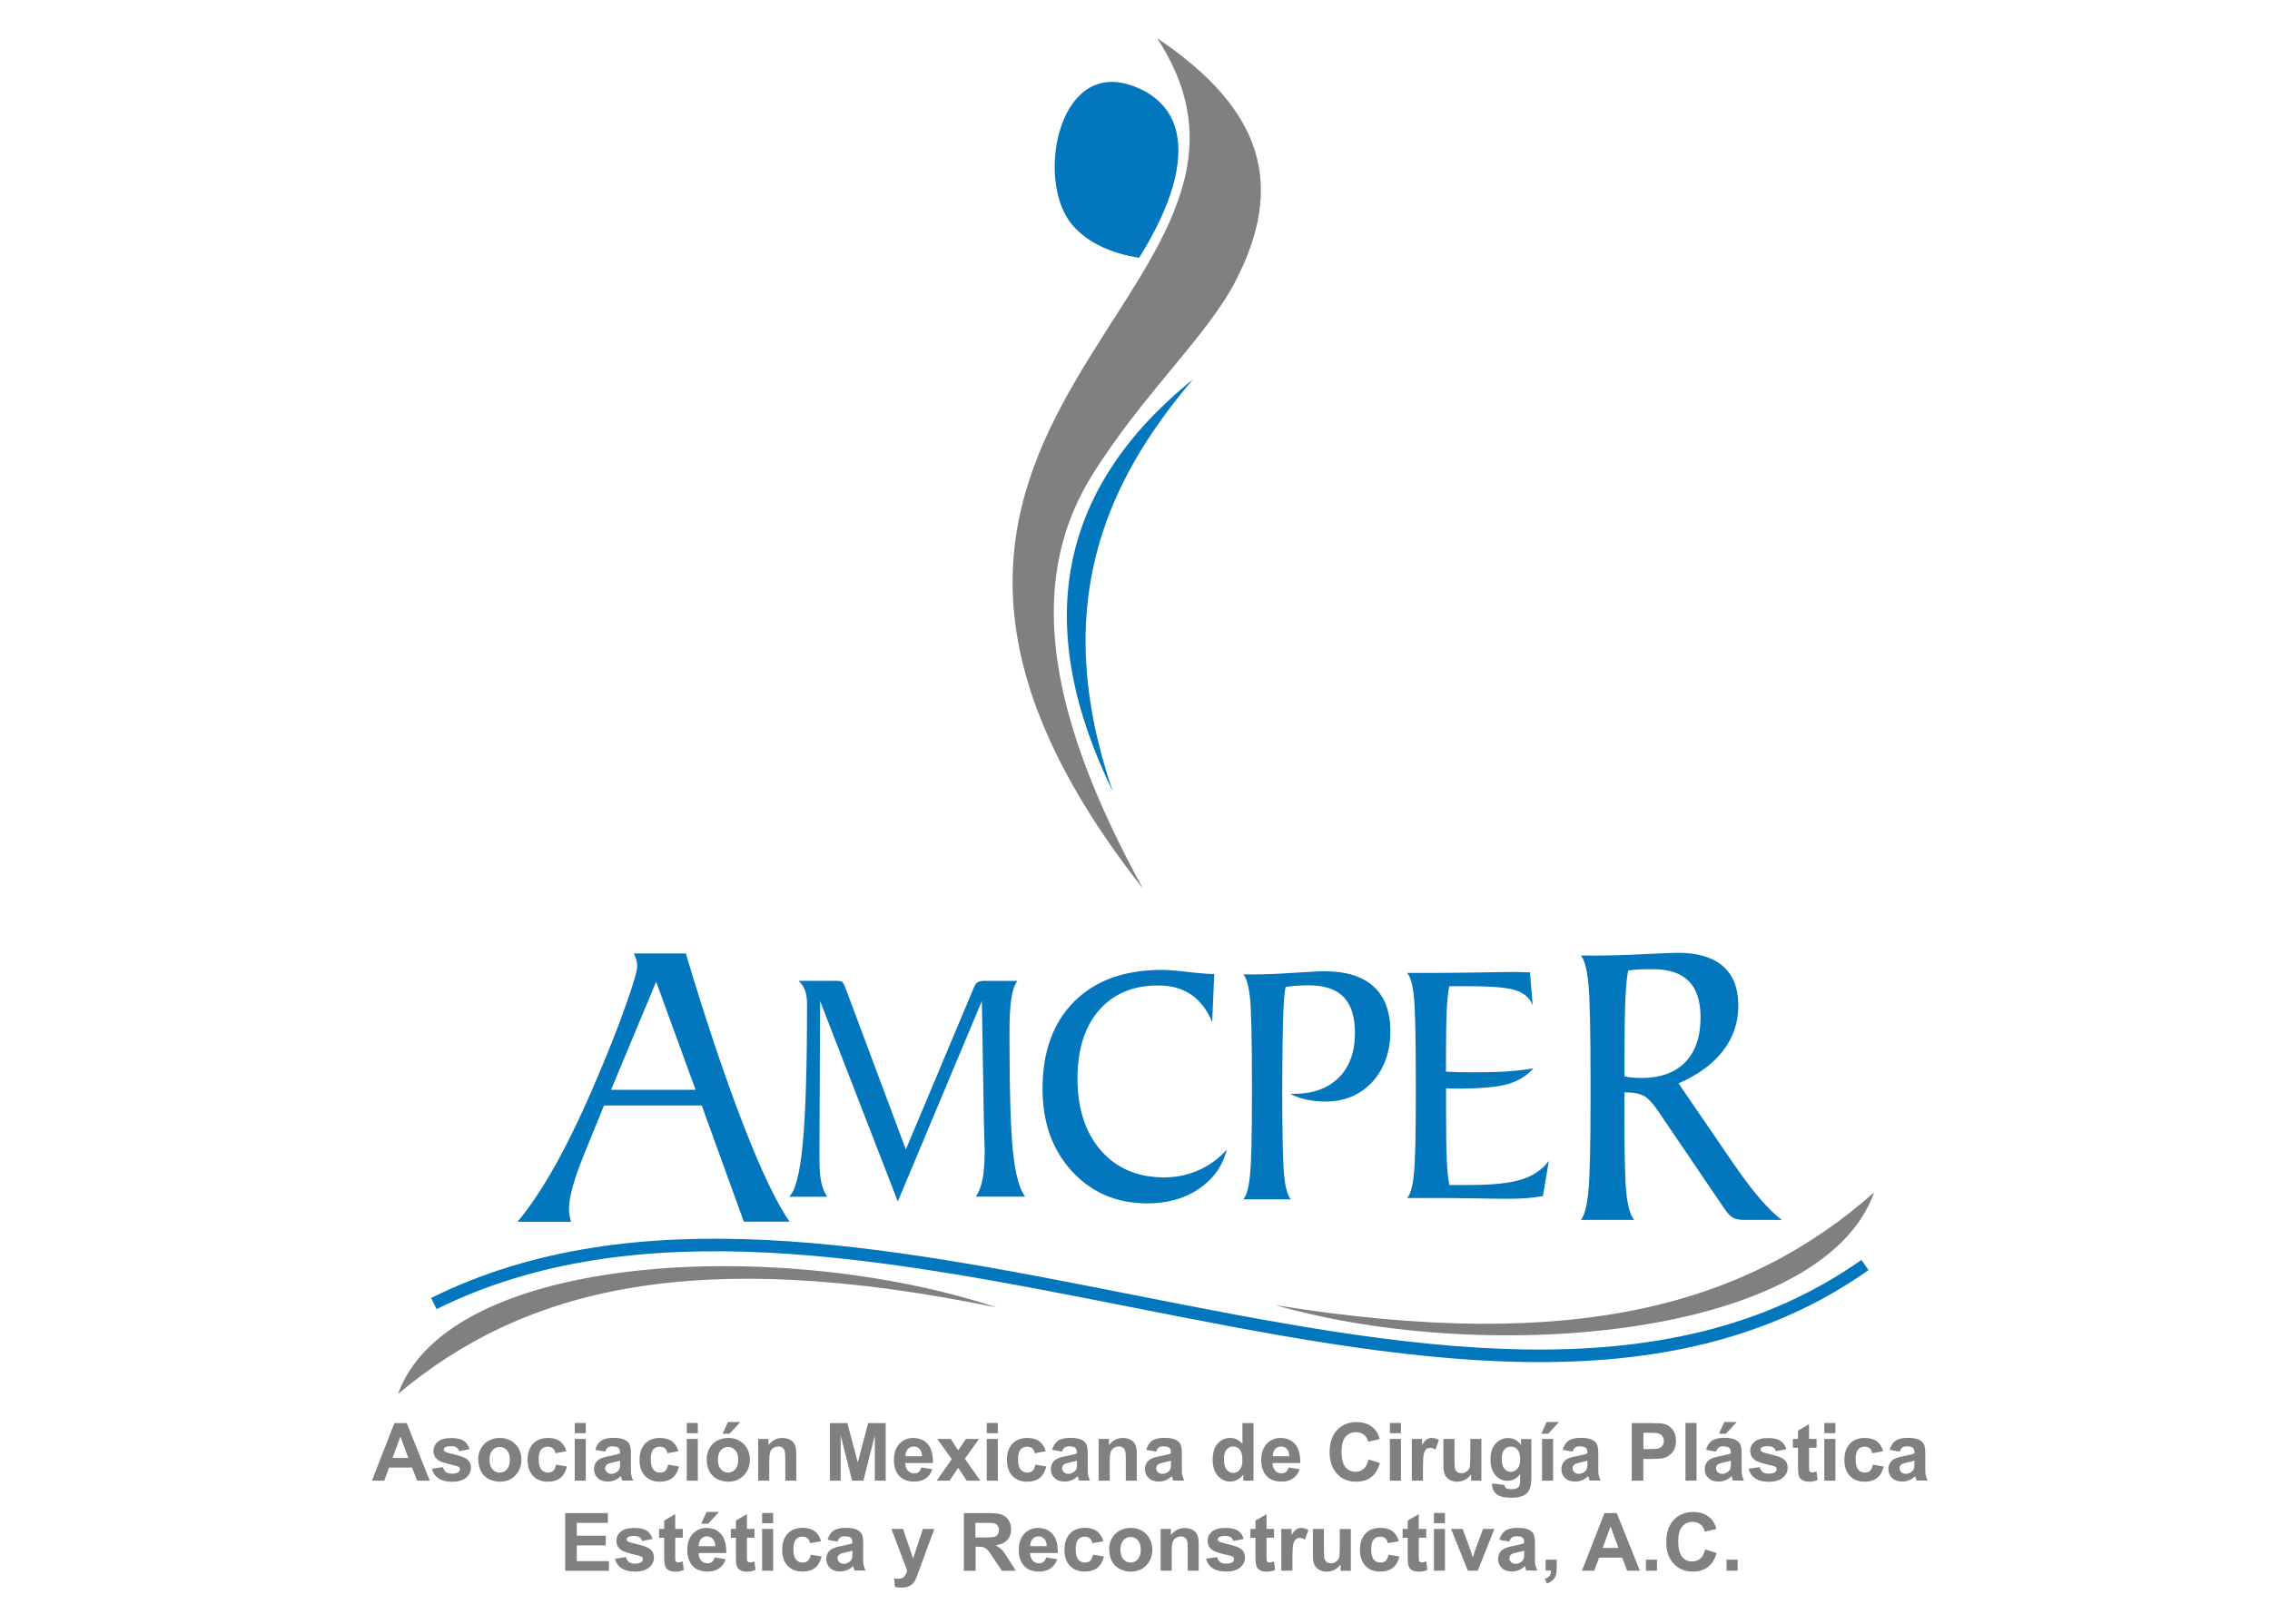 <svg xmlns="http://www.w3.org/2000/svg" xmlns:xlink="http://www.w3.org/1999/xlink" id="Capa_1" data-name="Capa 1" viewBox="0 0 232 166"><defs><style>      .cls-1 {        clip-path: url(#clippath);      }      .cls-2 {        fill: none;      }      .cls-2, .cls-3, .cls-4 {        stroke-width: 0px;      }      .cls-5 {        clip-path: url(#clippath-1);      }      .cls-3 {        fill: #0377be;      }      .cls-3, .cls-4 {        fill-rule: evenodd;      }      .cls-4 {        fill: #808082;      }    </style><clipPath id="clippath"><rect class="cls-2" x="38.01" y="145.08" width="158.99" height="15.52"></rect></clipPath><clipPath id="clippath-1"><rect class="cls-2" x="62.61" y="154.45" width="115.09" height="7.88"></rect></clipPath></defs><g id="surface1"><path class="cls-4" d="M118.27,3.92c17.06,26.05-39.21,38.93-1.46,86.92-9.2-16.82-12.31-30.79-5.22-42.21,5.22-8.41,11.78-14.22,14.72-19.96,4.91-9.57,3.02-17.33-8.04-24.76Z"></path><path class="cls-3" d="M121.92,38.79c-14.12,11.39-16.28,25.51-8.21,42.07-6.36-18.66-.95-31.32,8.21-42.07Z"></path><path class="cls-3" d="M115.23,8.61c2.56.73,4.52,2.43,5.04,5.06.76,3.81-1.24,8.53-3.85,12.68-2.81-.43-5.24-1.52-6.8-3.32-3.75-4.33-1.65-16.5,5.61-14.42Z"></path><path class="cls-3" d="M44.06,132.69c20.88-10.37,46.41-5.33,71.7-.33,27.26,5.38,54.25,10.71,74.48-3.56l.73,1.04c-20.67,14.59-47.92,9.21-75.45,3.77-25.09-4.95-50.4-9.95-70.9.22l-.56-1.14Z"></path><path class="cls-4" d="M40.68,142.5c5.22-14.52,39.21-16.1,61.19-8.84-30.62-6.28-48.16-2.09-61.19,8.84ZM191.54,121.9c-5.22,14.75-39.21,17.81-61.19,11.52,30.62,4.95,48.16-.02,61.19-11.52Z"></path><path class="cls-3" d="M62.44,111.41h8.65l-4.03-11.05-4.61,11.05ZM162.73,97.69c1.58,0,3.33-.05,5.27-.15,1.94-.09,3.1-.14,3.47-.14,2.03,0,3.57.46,4.62,1.37,1.05.91,1.57,2.25,1.57,4.02s-.52,3.27-1.55,4.62c-1.04,1.35-2.55,2.47-4.56,3.34l5.75,8.4c.96,1.38,1.84,2.54,2.64,3.47.81.92,1.53,1.62,2.17,2.09h-3.81c-.51,0-.91-.07-1.17-.22-.27-.14-.55-.44-.85-.87l-6.88-10.13c-.5-.74-.97-1.23-1.39-1.46-.44-.23-.99-.35-1.67-.35h-.32v2.57c0,4.13.07,6.8.23,8,.15,1.2.4,2.02.77,2.46h-5.46c.37-.41.62-1.36.77-2.84.15-1.48.23-4.66.23-9.51v-1.73c0-5.3-.07-8.67-.23-10.14-.15-1.46-.4-2.4-.77-2.81h1.15ZM166.03,110.04c.24.05.49.09.77.12.27.03.58.04.93.04,1.95,0,3.45-.53,4.5-1.61,1.05-1.07,1.57-2.6,1.57-4.59,0-1.66-.4-2.89-1.2-3.7-.8-.81-2.01-1.22-3.66-1.22-.64,0-1.14,0-1.5.03-.36.02-.7.05-1.03.1-.13.6-.23,1.56-.29,2.87-.06,1.31-.09,3.17-.09,5.57v2.39ZM143.81,122.47c.33-.35.56-1.15.69-2.42.14-1.26.2-3.96.2-8.1v-1.47c0-4.51-.07-7.39-.2-8.63-.13-1.24-.36-2.04-.69-2.39h2.22c1.59,0,3.39-.02,5.41-.05,2.01-.04,3.24-.05,3.67-.05.02,0,.09,0,.21.02.36.01.72.02,1.05.02l.28,3.39c-.28-.74-.84-1.25-1.69-1.54-.84-.29-2.46-.43-4.84-.43h-2c-.12.5-.2,1.33-.26,2.5-.05,1.16-.08,2.84-.08,5.04v1.19c.29.02.62.04,1,.05.37.01.97.02,1.81.02,1.41,0,2.6-.03,3.55-.1.96-.07,1.82-.17,2.58-.31-.66.76-1.52,1.29-2.6,1.61-1.08.32-2.88.47-5.41.47-.06,0-.19,0-.39-.02-.2-.01-.38-.02-.53-.02v2.33c0,2.19.02,3.88.08,5.05.05,1.17.14,2.01.26,2.51h2.06c2.37,0,4.15-.19,5.34-.57,1.19-.38,2.12-1.02,2.77-1.9l-.61,3.6c-.48.09-1.03.16-1.64.21-.62.05-1.26.07-1.94.07-.55,0-1.64-.01-3.26-.04-1.63-.03-2.99-.04-4.09-.04h-2.94ZM127.06,122.61c.33-.35.56-1.15.69-2.42.14-1.26.2-3.96.2-8.09v-1.47c0-4.52-.07-7.39-.2-8.63-.13-1.24-.36-2.04-.69-2.39h1.14c1.07,0,2.39-.05,3.97-.16,1.58-.1,2.64-.16,3.18-.16,2.22,0,3.9.52,5.04,1.56,1.14,1.04,1.71,2.58,1.71,4.6s-.62,3.82-1.85,5.16c-1.24,1.33-2.83,2-4.78,2-.7,0-1.35-.07-1.96-.2-.6-.13-1.15-.33-1.64-.59h.37c1.95,0,3.47-.55,4.58-1.65,1.11-1.1,1.66-2.63,1.66-4.57,0-1.65-.38-2.87-1.15-3.67-.77-.8-1.96-1.2-3.54-1.2-.46,0-.89.01-1.28.04-.39.03-.77.08-1.12.13-.12.5-.2,1.65-.26,3.43-.05,1.79-.08,4.21-.08,7.26,0,4.52.07,7.4.2,8.64.13,1.24.36,2.03.69,2.38h-4.87ZM124.1,99.57l-.21,4.93c-.51-1.25-1.23-2.19-2.15-2.82-.93-.63-2.05-.94-3.37-.94-2.56,0-4.58.85-6.05,2.54s-2.2,4.03-2.2,7.01.8,5.51,2.41,7.34c1.6,1.82,3.75,2.73,6.43,2.73,1.27,0,2.46-.24,3.56-.74,1.11-.49,2.06-1.2,2.86-2.1-.42,1.67-1.36,3-2.83,4-1.46,1-3.23,1.5-5.28,1.5-3.13,0-5.7-1.09-7.71-3.28s-3.01-4.99-3.01-8.43c0-3.8,1.08-6.77,3.24-8.93,2.16-2.15,5.14-3.23,8.95-3.23.59,0,1.48.07,2.67.21,1.19.14,2.08.21,2.67.21ZM91.76,122.83l-7.94-20.49-.07,15.05v1.07c0,1.04.06,1.85.19,2.4.12.56.32,1.06.6,1.48h-3.9c.65-.57,1.12-2.4,1.41-5.49.29-3.09.43-7.81.43-14.16,0-.58-.06-1.06-.19-1.41-.13-.36-.34-.69-.66-1.01h3.84c.31,0,.52.04.62.13.1.09.19.25.28.49l6.21,16.62,6.91-16.45c.12-.32.26-.53.41-.63.15-.11.39-.16.73-.16h3.36c-.29.38-.5.98-.63,1.81-.13.83-.19,2.01-.19,3.57,0,5.76.12,9.79.36,12.09.24,2.3.66,3.83,1.25,4.59h-5.04c.32-.49.56-1.11.69-1.84.14-.73.21-1.78.21-3.15,0-.01,0-.09-.02-.22-.02-.88-.05-1.79-.07-2.76l-.2-12.03-8.59,20.49ZM52.91,124.88c1.3-1.56,2.59-3.51,3.91-5.87,1.3-2.35,2.69-5.23,4.13-8.62,1.21-2.83,2.21-5.35,2.99-7.58.79-2.22,1.18-3.56,1.18-4,0-.23-.03-.44-.08-.66-.06-.22-.14-.44-.25-.68h5.3c2.07,6.91,4.03,12.73,5.87,17.48,1.84,4.75,3.42,8.06,4.74,9.94h-4.68l-4.3-11.88h-9.99l-1.83,4.49-.04.11c-1.14,2.74-1.71,4.73-1.71,5.97,0,.2.01.41.05.62.04.21.09.45.16.7h-5.45Z"></path><g class="cls-1"><path class="cls-4" d="M43.93,151.37h-1.3l-.51-1.34h-2.36l-.49,1.34h-1.26l2.3-5.89h1.26l2.36,5.89ZM41.73,149.04l-.81-2.19-.8,2.19h1.61ZM44.15,150.15l1.13-.17c.05.22.15.39.29.5.15.11.35.17.62.17.29,0,.51-.05.66-.16.1-.07.15-.18.15-.3,0-.09-.03-.16-.08-.21-.06-.05-.18-.1-.38-.15-.91-.2-1.49-.38-1.73-.55-.34-.23-.51-.55-.51-.96,0-.37.15-.68.44-.93.29-.25.74-.38,1.36-.38s1.02.1,1.3.29c.28.19.48.47.59.85l-1.07.2c-.05-.17-.13-.29-.26-.38-.13-.09-.31-.13-.54-.13-.3,0-.51.04-.64.12-.09.06-.13.13-.13.23,0,.08.04.15.11.2.1.08.45.18,1.06.32.6.14,1.02.3,1.26.5.24.2.35.48.35.84,0,.39-.16.73-.49,1.01-.33.28-.81.42-1.45.42-.58,0-1.04-.12-1.38-.35-.34-.24-.56-.56-.66-.96ZM48.87,149.17c0-.38.09-.74.28-1.09.19-.35.45-.62.79-.8.34-.19.72-.28,1.14-.28.65,0,1.17.21,1.59.63.41.42.62.95.62,1.59s-.21,1.18-.62,1.61-.94.64-1.57.64c-.39,0-.76-.09-1.12-.26s-.63-.44-.81-.78c-.18-.34-.28-.76-.28-1.25ZM50.03,149.23c0,.42.1.75.3.97.2.23.45.34.74.34s.54-.11.74-.34c.2-.23.3-.55.3-.98s-.1-.74-.3-.96c-.2-.22-.45-.34-.74-.34s-.54.11-.74.34c-.2.22-.3.55-.3.97ZM57.88,148.36l-1.12.2c-.04-.22-.12-.39-.26-.5-.13-.11-.3-.17-.52-.17-.28,0-.51.1-.67.29-.17.19-.25.52-.25.97,0,.51.09.86.26,1.08.17.21.4.31.69.31.22,0,.39-.06.53-.18.14-.12.23-.33.29-.63l1.11.19c-.12.51-.34.9-.66,1.16-.33.26-.76.39-1.31.39-.62,0-1.12-.2-1.49-.59-.37-.39-.56-.94-.56-1.64s.19-1.25.56-1.65c.37-.39.88-.59,1.51-.59.52,0,.93.11,1.24.34.31.23.53.57.66,1.02ZM58.74,145.47h1.13v1.04h-1.13v-1.04ZM58.74,147.1h1.13v4.27h-1.13v-4.27ZM61.87,148.4l-1.03-.19c.12-.41.31-.72.59-.92.28-.2.7-.3,1.25-.3.5,0,.88.06,1.13.18.25.12.42.27.52.46.1.18.15.52.15,1.01v1.32c-.01.38,0,.65.04.83.04.18.1.37.2.57h-1.12c-.03-.08-.07-.19-.11-.33-.02-.07-.03-.11-.04-.13-.19.19-.4.33-.62.42-.22.09-.45.14-.7.14-.44,0-.79-.12-1.04-.36-.25-.24-.38-.54-.38-.9,0-.24.06-.46.17-.65.11-.19.28-.33.48-.43.21-.1.51-.19.9-.26.53-.1.89-.19,1.1-.28v-.11c0-.22-.05-.37-.16-.47-.11-.09-.31-.14-.61-.14-.2,0-.36.04-.47.12-.11.08-.2.22-.27.42ZM63.38,149.32c-.14.05-.37.1-.69.17-.31.07-.52.13-.62.2-.15.11-.22.24-.22.4s.06.3.18.41c.12.12.27.17.45.17.2,0,.4-.07.58-.2.14-.1.23-.23.27-.37.03-.1.04-.28.04-.55v-.22ZM69.33,148.36l-1.12.2c-.04-.22-.12-.39-.26-.5-.13-.11-.3-.17-.52-.17-.28,0-.51.1-.67.29-.17.19-.25.52-.25.97,0,.51.08.86.26,1.08.17.21.4.31.69.31.22,0,.39-.06.53-.18.14-.12.23-.33.29-.63l1.11.19c-.12.51-.34.9-.66,1.16s-.76.39-1.32.39c-.62,0-1.12-.2-1.49-.59-.37-.39-.56-.94-.56-1.64s.19-1.25.56-1.65c.37-.39.88-.59,1.51-.59.52,0,.93.11,1.24.34.31.23.53.57.66,1.02ZM70.19,145.47h1.13v1.04h-1.13v-1.04ZM70.19,147.1h1.13v4.27h-1.13v-4.27ZM72.22,149.17c0-.38.09-.74.28-1.09.19-.35.45-.62.79-.8.34-.19.72-.28,1.14-.28.65,0,1.17.21,1.59.63.41.42.62.95.62,1.59s-.21,1.18-.62,1.61c-.42.43-.94.64-1.58.64-.39,0-.76-.09-1.12-.26s-.63-.44-.81-.78c-.18-.34-.28-.76-.28-1.25ZM73.37,149.23c0,.42.1.75.3.97.2.23.45.34.74.34s.54-.11.74-.34c.2-.23.3-.55.3-.98s-.1-.74-.3-.96c-.2-.22-.45-.34-.74-.34s-.54.11-.74.34c-.2.22-.3.55-.3.97ZM73.85,146.57l.55-1.2h1.27l-1.11,1.2h-.72ZM81.39,151.37h-1.13v-2.18c0-.46-.03-.76-.07-.89s-.13-.24-.24-.32c-.11-.07-.24-.11-.39-.11-.2,0-.37.05-.53.16s-.26.25-.32.43c-.06.18-.09.5-.09.98v1.93h-1.13v-4.27h1.05v.63c.37-.48.84-.73,1.41-.73.25,0,.48.05.68.13.21.09.36.21.47.34.11.14.18.3.22.47.04.18.06.43.06.76v2.66ZM84.82,151.37v-5.89h1.78l1.07,4.02,1.06-4.02h1.79v5.89h-1.11v-4.64l-1.17,4.64h-1.15l-1.17-4.64v4.64h-1.11ZM94.16,150.01l1.13.19c-.15.41-.37.73-.69.94-.31.22-.7.32-1.17.32-.74,0-1.29-.24-1.65-.73-.28-.39-.42-.88-.42-1.47,0-.71.19-1.26.56-1.66.37-.4.84-.6,1.4-.6.63,0,1.14.21,1.5.63.37.42.54,1.06.53,1.93h-2.83c0,.34.1.6.27.78.18.19.39.28.65.28.18,0,.33-.05.45-.14.12-.1.21-.25.27-.47ZM94.23,148.87c0-.33-.09-.58-.25-.75-.16-.17-.36-.25-.59-.25-.25,0-.45.09-.61.27-.16.18-.24.42-.24.73h1.69ZM95.73,151.37l1.54-2.2-1.48-2.07h1.38l.76,1.17.8-1.17h1.33l-1.45,2.02,1.58,2.25h-1.39l-.87-1.32-.88,1.32h-1.32ZM100.85,145.47h1.13v1.04h-1.13v-1.04ZM100.85,147.1h1.13v4.27h-1.13v-4.27ZM106.86,148.36l-1.11.2c-.04-.22-.12-.39-.26-.5-.13-.11-.31-.17-.52-.17-.28,0-.51.1-.67.29-.17.19-.25.52-.25.97,0,.51.08.86.26,1.08.17.21.4.31.69.31.22,0,.39-.06.53-.18.14-.12.23-.33.29-.63l1.11.19c-.12.51-.34.9-.66,1.16-.33.26-.76.39-1.31.39-.62,0-1.12-.2-1.49-.59-.37-.39-.56-.94-.56-1.64s.19-1.25.56-1.65c.37-.39.88-.59,1.51-.59.52,0,.93.11,1.24.34.31.23.53.57.66,1.02ZM108.56,148.4l-1.03-.19c.12-.41.31-.72.59-.92.28-.2.7-.3,1.25-.3.5,0,.88.06,1.13.18.25.12.42.27.52.46.1.18.15.52.15,1.01v1.32c-.01.38,0,.65.04.83.04.18.1.37.2.57h-1.12c-.03-.08-.07-.19-.11-.33-.02-.07-.03-.11-.04-.13-.19.19-.4.33-.62.42-.22.09-.45.14-.7.14-.44,0-.79-.12-1.04-.36-.25-.24-.38-.54-.38-.9,0-.24.06-.46.17-.65.11-.19.28-.33.48-.43.21-.1.51-.19.9-.26.53-.1.89-.19,1.1-.28v-.11c0-.22-.05-.37-.16-.47-.11-.09-.31-.14-.61-.14-.2,0-.36.04-.47.12-.11.08-.2.22-.27.42ZM110.08,149.32c-.14.05-.37.1-.69.17-.31.07-.52.13-.62.2-.15.11-.22.24-.22.4s.06.3.18.41c.12.12.27.17.45.17.2,0,.4-.07.58-.2.14-.1.23-.23.27-.37.03-.1.04-.28.04-.55v-.22ZM116.19,151.37h-1.13v-2.18c0-.46-.02-.76-.07-.89s-.13-.24-.24-.32c-.11-.07-.24-.11-.39-.11-.2,0-.37.05-.53.16-.16.11-.26.25-.32.43s-.09.5-.09.98v1.93h-1.13v-4.27h1.05v.63c.37-.48.84-.73,1.41-.73.25,0,.48.05.68.13.21.09.36.21.47.34.11.14.18.3.22.47.04.18.06.43.06.76v2.66ZM118.18,148.4l-1.03-.19c.12-.41.31-.72.59-.92.28-.2.7-.3,1.25-.3.5,0,.88.06,1.13.18.25.12.42.27.52.46.1.18.15.52.15,1.01v1.32c-.01.38,0,.65.04.83.04.18.1.37.2.57h-1.12c-.03-.08-.07-.19-.11-.33-.02-.07-.03-.11-.04-.13-.19.19-.4.33-.62.42-.22.09-.45.14-.7.14-.44,0-.79-.12-1.04-.36-.25-.24-.38-.54-.38-.9,0-.24.06-.46.17-.65.11-.19.28-.33.48-.43.21-.1.51-.19.9-.26.53-.1.89-.19,1.1-.28v-.11c0-.22-.05-.37-.16-.47-.11-.09-.31-.14-.61-.14-.2,0-.36.04-.47.12-.11.08-.2.22-.27.42ZM119.69,149.32c-.14.05-.37.1-.69.17-.31.07-.52.13-.62.2-.15.11-.22.24-.22.4s.06.3.18.41c.12.12.27.17.45.17.2,0,.4-.07.58-.2.14-.1.23-.23.27-.37.03-.1.04-.28.04-.55v-.22ZM128.12,151.37h-1.05v-.63c-.17.24-.38.43-.62.54-.24.12-.48.18-.72.18-.49,0-.91-.2-1.26-.59-.35-.39-.53-.95-.53-1.65s.17-1.28.51-1.65c.34-.38.77-.57,1.29-.57.48,0,.89.2,1.24.6v-2.12h1.13v5.89ZM125.1,149.14c0,.46.06.78.19.99.18.29.44.44.76.44.26,0,.48-.11.66-.33.18-.22.27-.55.27-.99,0-.49-.09-.84-.27-1.06-.18-.22-.4-.32-.68-.32s-.49.11-.67.32c-.18.21-.27.53-.27.96ZM131.7,150.01l1.13.19c-.15.41-.37.73-.69.94-.31.22-.7.32-1.17.32-.74,0-1.29-.24-1.65-.73-.28-.39-.42-.88-.42-1.47,0-.71.19-1.26.56-1.66.37-.4.84-.6,1.4-.6.64,0,1.14.21,1.5.63.37.42.54,1.06.53,1.93h-2.83c0,.34.1.6.27.78.17.19.39.28.65.28.18,0,.32-.05.45-.14.12-.1.21-.25.27-.47ZM131.77,148.87c0-.33-.09-.58-.25-.75-.16-.17-.36-.25-.59-.25-.25,0-.45.09-.61.27-.16.18-.24.42-.24.73h1.69ZM139.88,149.2l1.15.36c-.18.64-.47,1.12-.88,1.44-.41.31-.93.47-1.57.47-.78,0-1.43-.27-1.93-.8-.5-.54-.76-1.27-.76-2.19,0-.98.25-1.74.76-2.29.51-.54,1.17-.81,2-.81.72,0,1.31.21,1.76.64.27.25.47.61.6,1.09l-1.18.28c-.07-.31-.21-.55-.44-.72-.22-.18-.49-.26-.81-.26-.44,0-.79.16-1.06.47-.27.31-.41.82-.41,1.52,0,.74.13,1.28.4,1.59.27.32.62.47,1.04.47.32,0,.59-.1.82-.3.23-.2.39-.52.49-.95ZM142.05,145.47h1.13v1.04h-1.13v-1.04ZM142.05,147.1h1.13v4.27h-1.13v-4.27ZM145.42,151.37h-1.13v-4.27h1.05v.61c.18-.29.34-.48.49-.57.14-.09.31-.14.49-.14.26,0,.5.07.74.21l-.35.98c-.19-.12-.37-.18-.53-.18s-.29.04-.4.13c-.11.09-.2.24-.26.47s-.09.71-.09,1.43v1.32ZM150.35,151.37v-.64c-.16.23-.36.41-.61.54-.25.13-.52.2-.8.2s-.54-.06-.77-.19-.39-.3-.5-.53c-.1-.23-.15-.54-.15-.95v-2.7h1.13v1.96c0,.6.02.97.06,1.1.04.13.12.24.23.32.11.08.25.12.42.12.19,0,.37-.05.52-.16.15-.11.26-.24.31-.39.06-.16.08-.54.08-1.15v-1.8h1.13v4.27h-1.05ZM152.47,151.65l1.29.16c.02.15.07.25.15.31.11.08.28.12.51.12.3,0,.52-.04.66-.13.1-.06.17-.15.23-.28.03-.09.05-.27.05-.52v-.62c-.34.46-.76.69-1.28.69-.57,0-1.03-.24-1.36-.73-.26-.38-.39-.86-.39-1.43,0-.72.17-1.26.52-1.64.35-.38.77-.57,1.29-.57s.96.23,1.31.7v-.6h1.06v3.83c0,.5-.04.88-.12,1.13-.08.25-.2.44-.35.59-.15.14-.35.25-.6.33s-.57.12-.95.12c-.73,0-1.24-.12-1.54-.37-.3-.25-.45-.56-.45-.94,0-.04,0-.08,0-.14ZM153.48,149.14c0,.45.09.78.26,1,.18.21.39.32.65.32.28,0,.51-.11.7-.32.19-.22.28-.54.28-.96s-.09-.77-.27-.98c-.18-.22-.41-.32-.69-.32s-.49.11-.67.32c-.18.21-.26.53-.26.96ZM157.6,147.1h1.13v4.27h-1.13v-4.27ZM157.52,146.57l.55-1.2h1.27l-1.11,1.2h-.72ZM160.74,148.4l-1.03-.19c.12-.41.31-.72.59-.92.28-.2.7-.3,1.25-.3.51,0,.88.06,1.13.18.25.12.42.27.52.46s.15.52.15,1.01v1.32c-.01.38,0,.65.04.83.04.18.1.37.2.57h-1.12c-.03-.08-.07-.19-.11-.33-.02-.07-.03-.11-.04-.13-.19.19-.4.33-.62.42-.22.09-.45.14-.7.14-.44,0-.79-.12-1.04-.36-.25-.24-.38-.54-.38-.9,0-.24.06-.46.17-.65.12-.19.28-.33.48-.43.21-.1.51-.19.9-.26.53-.1.89-.19,1.1-.28v-.11c0-.22-.05-.37-.16-.47-.11-.09-.31-.14-.61-.14-.2,0-.36.04-.47.12-.11.08-.2.22-.27.42ZM162.25,149.32c-.14.05-.37.1-.69.17-.31.07-.52.13-.62.2-.15.11-.22.24-.22.4s.06.3.18.41c.12.12.27.17.45.17.2,0,.4-.07.58-.2.14-.1.23-.23.27-.37.03-.1.04-.28.04-.55v-.22ZM166.77,151.37v-5.89h1.91c.72,0,1.2.03,1.42.09.34.09.62.28.85.58.23.3.34.68.34,1.15,0,.36-.07.67-.2.91-.13.25-.3.44-.5.58-.2.14-.41.23-.62.28-.28.05-.7.08-1.24.08h-.78v2.22h-1.19ZM167.96,146.47v1.67h.65c.47,0,.78-.03.94-.09s.28-.16.37-.29c.09-.13.13-.28.13-.46,0-.22-.06-.39-.19-.53-.12-.14-.28-.23-.48-.26-.14-.03-.43-.04-.86-.04h-.58ZM172.26,145.47h1.13v5.89h-1.13v-5.89ZM175.39,148.4l-1.03-.19c.12-.41.31-.72.59-.92.28-.2.7-.3,1.25-.3.51,0,.88.06,1.13.18.25.12.42.27.52.46s.15.52.15,1.01v1.32c-.01.38,0,.65.04.83.04.18.1.37.2.57h-1.12c-.03-.08-.07-.19-.11-.33-.02-.07-.03-.11-.04-.13-.19.19-.4.33-.62.42-.22.09-.45.14-.7.14-.44,0-.79-.12-1.04-.36-.25-.24-.38-.54-.38-.9,0-.24.06-.46.17-.65.12-.19.28-.33.49-.43.21-.1.51-.19.9-.26.53-.1.89-.19,1.1-.28v-.11c0-.22-.05-.37-.16-.47-.11-.09-.31-.14-.61-.14-.2,0-.36.04-.47.12-.11.08-.2.22-.27.42ZM176.9,149.32c-.14.05-.37.1-.69.17-.31.07-.52.13-.61.2-.15.11-.22.24-.22.4s.06.3.18.41c.12.12.27.17.45.17.2,0,.4-.07.58-.2.14-.1.23-.23.27-.37.03-.1.04-.28.04-.55v-.22ZM175.68,146.57l.55-1.2h1.27l-1.11,1.2h-.71ZM178.73,150.15l1.13-.17c.05.22.15.39.29.5.15.11.35.17.62.17.29,0,.51-.05.66-.16.1-.07.15-.18.15-.3,0-.09-.03-.16-.08-.21-.06-.05-.18-.1-.38-.15-.91-.2-1.49-.38-1.73-.55-.34-.23-.51-.55-.51-.96,0-.37.15-.68.44-.93.29-.25.75-.38,1.36-.38s1.02.1,1.3.29c.28.19.48.47.59.85l-1.07.2c-.04-.17-.13-.29-.26-.38-.13-.09-.31-.13-.54-.13-.3,0-.51.04-.64.12-.09.06-.13.13-.13.23,0,.08.04.15.11.2.1.08.45.18,1.05.32.6.14,1.02.3,1.26.5.24.2.35.48.35.84,0,.39-.16.73-.49,1.01-.33.28-.81.42-1.45.42-.58,0-1.04-.12-1.38-.35-.34-.24-.56-.56-.66-.96ZM185.66,147.1v.9h-.77v1.72c0,.35,0,.55.02.61.01.06.05.1.1.14.05.04.12.06.19.06.11,0,.26-.04.46-.11l.1.88c-.26.11-.56.17-.89.17-.2,0-.39-.03-.55-.1-.16-.07-.28-.16-.36-.27-.08-.11-.13-.26-.16-.44-.02-.13-.04-.4-.04-.8v-1.86h-.52v-.9h.52v-.85l1.13-.66v1.51h.77ZM186.45,145.47h1.13v1.04h-1.13v-1.04ZM186.45,147.1h1.13v4.27h-1.13v-4.27ZM192.46,148.36l-1.11.2c-.04-.22-.12-.39-.26-.5-.13-.11-.3-.17-.52-.17-.28,0-.51.1-.67.29s-.25.52-.25.97c0,.51.09.86.26,1.08.17.21.4.31.68.31.22,0,.39-.06.53-.18.14-.12.23-.33.29-.63l1.11.19c-.12.51-.34.9-.66,1.16-.33.26-.76.39-1.31.39-.62,0-1.12-.2-1.49-.59-.37-.39-.56-.94-.56-1.64s.19-1.25.56-1.65c.37-.39.88-.59,1.51-.59.52,0,.93.11,1.24.34.31.23.53.57.66,1.02ZM194.16,148.4l-1.03-.19c.12-.41.31-.72.59-.92.28-.2.7-.3,1.25-.3.5,0,.88.06,1.13.18.25.12.42.27.52.46.1.18.15.52.15,1.01v1.32c-.01.38,0,.65.04.83.04.18.1.37.2.57h-1.12c-.03-.08-.07-.19-.11-.33-.02-.07-.03-.11-.04-.13-.19.19-.4.33-.62.42-.22.09-.46.14-.7.14-.44,0-.79-.12-1.04-.36-.25-.24-.38-.54-.38-.9,0-.24.06-.46.17-.65.12-.19.28-.33.49-.43.21-.1.51-.19.9-.26.53-.1.89-.19,1.1-.28v-.11c0-.22-.05-.37-.16-.47-.11-.09-.31-.14-.61-.14-.2,0-.36.04-.47.12-.11.08-.2.22-.27.42ZM195.67,149.32c-.14.05-.37.1-.69.17s-.52.13-.62.2c-.15.11-.22.24-.22.4s.06.3.18.41c.12.12.27.17.45.17.2,0,.4-.07.58-.2.14-.1.23-.23.27-.37.03-.1.04-.28.04-.55v-.22ZM57.76,160.57v-5.89h4.37v1h-3.18v1.31h2.96v.99h-2.96v1.61h3.29v.99h-4.48Z"></path></g><g class="cls-5"><path class="cls-4" d="M62.85,159.35l1.13-.17c.05.22.15.39.29.5s.35.17.62.17c.29,0,.51-.05.66-.16.1-.07.15-.18.15-.3,0-.09-.03-.16-.08-.22-.06-.05-.18-.1-.38-.15-.91-.2-1.49-.38-1.73-.55-.34-.23-.51-.55-.51-.96,0-.37.15-.68.44-.93.29-.25.74-.38,1.36-.38s1.02.09,1.3.28c.28.19.48.47.59.85l-1.07.2c-.05-.17-.13-.3-.26-.38-.13-.09-.31-.13-.54-.13-.3,0-.51.04-.64.12-.09.06-.13.14-.13.23,0,.08.04.15.11.2.1.08.45.18,1.06.32.6.14,1.02.3,1.26.5.24.2.35.48.35.84,0,.39-.16.73-.49,1.01s-.81.42-1.45.42c-.58,0-1.04-.12-1.38-.35-.34-.23-.56-.56-.66-.96ZM69.78,156.3v.9h-.77v1.72c0,.35,0,.55.02.61.02.06.05.11.1.14s.12.06.19.06c.11,0,.26-.04.46-.11l.1.88c-.26.11-.56.17-.89.17-.2,0-.39-.03-.55-.1-.16-.07-.28-.16-.36-.27-.08-.11-.13-.26-.16-.44-.02-.13-.04-.4-.04-.8v-1.86h-.52v-.9h.52v-.85l1.13-.66v1.51h.77ZM73.04,159.21l1.13.19c-.15.41-.37.73-.69.94-.31.22-.7.32-1.17.32-.74,0-1.29-.24-1.65-.73-.28-.39-.42-.88-.42-1.47,0-.71.19-1.26.56-1.66.37-.4.84-.6,1.4-.6.64,0,1.14.21,1.5.63s.54,1.06.53,1.93h-2.83c0,.33.1.59.27.78.18.19.39.28.65.28.18,0,.33-.05.45-.15.12-.1.21-.25.27-.47ZM73.1,158.07c0-.33-.09-.58-.25-.75-.16-.17-.36-.26-.59-.26-.25,0-.45.09-.61.27s-.24.42-.24.73h1.69ZM71.66,155.77l.55-1.2h1.27l-1.11,1.2h-.71ZM77.11,156.3v.9h-.77v1.72c0,.35,0,.55.02.61.01.06.05.11.1.14.05.04.12.06.19.06.11,0,.26-.04.46-.11l.1.88c-.26.11-.56.17-.89.17-.2,0-.39-.03-.55-.1-.16-.07-.28-.16-.36-.27-.08-.11-.13-.26-.16-.44-.02-.13-.04-.4-.04-.8v-1.86h-.52v-.9h.52v-.85l1.13-.66v1.51h.77ZM77.89,154.67h1.13v1.04h-1.13v-1.04ZM77.89,156.3h1.13v4.27h-1.13v-4.27ZM83.9,157.56l-1.11.2c-.04-.22-.12-.39-.26-.5-.13-.11-.31-.17-.52-.17-.28,0-.51.1-.67.29-.17.2-.25.52-.25.98,0,.5.08.86.26,1.07.17.21.4.31.69.31.22,0,.39-.06.53-.18s.23-.33.29-.63l1.11.19c-.12.51-.34.89-.66,1.15-.33.26-.77.39-1.32.39-.62,0-1.12-.2-1.49-.59-.37-.39-.56-.94-.56-1.64s.19-1.25.56-1.65c.37-.39.88-.59,1.51-.59.52,0,.93.11,1.24.34.31.22.53.57.66,1.02ZM85.61,157.6l-1.03-.19c.12-.41.31-.72.59-.92.28-.2.7-.3,1.25-.3.51,0,.88.06,1.13.18.25.12.42.27.52.45s.15.52.15,1.01v1.32c-.01.38,0,.65.04.83.04.18.1.37.2.57h-1.12c-.03-.08-.07-.19-.11-.33-.02-.07-.03-.11-.04-.13-.19.19-.4.33-.62.42-.22.09-.45.14-.7.14-.44,0-.79-.12-1.04-.36-.25-.24-.38-.54-.38-.91,0-.24.06-.46.17-.65.12-.19.28-.33.49-.43.21-.1.51-.19.9-.26.53-.1.89-.19,1.1-.28v-.11c0-.22-.05-.37-.16-.46-.11-.09-.31-.14-.61-.14-.2,0-.36.04-.47.12-.11.08-.2.22-.27.41ZM87.12,158.52c-.14.05-.37.11-.69.17-.31.07-.52.13-.61.2-.15.11-.22.24-.22.4s.06.29.18.41c.12.11.27.17.45.17.2,0,.4-.07.58-.2.14-.1.23-.23.27-.38.03-.09.04-.28.04-.55v-.23ZM91.1,156.3h1.2l1.02,3.03,1-3.03h1.17l-1.51,4.11-.27.74c-.1.25-.19.44-.28.57-.09.13-.19.24-.31.32-.12.08-.26.15-.43.19-.17.05-.36.07-.58.07s-.43-.02-.64-.07l-.1-.89c.18.04.34.05.48.05.26,0,.46-.08.58-.23.12-.15.22-.35.29-.59l-1.62-4.28ZM98.51,160.57v-5.89h2.51c.63,0,1.09.05,1.37.16.28.11.51.29.69.56.17.27.26.58.26.93,0,.44-.13.81-.39,1.1-.26.29-.65.47-1.17.54.26.15.47.32.64.5.17.18.39.5.68.96l.72,1.15h-1.42l-.86-1.28c-.31-.46-.51-.75-.63-.87s-.23-.2-.36-.24c-.13-.05-.33-.07-.6-.07h-.24v2.46h-1.19ZM99.7,157.17h.88c.57,0,.93-.02,1.07-.07.14-.05.25-.13.33-.25.08-.12.12-.26.12-.44,0-.2-.05-.36-.16-.48-.11-.12-.26-.2-.45-.23-.1-.01-.39-.02-.87-.02h-.93v1.5ZM106.92,159.21l1.13.19c-.15.41-.37.73-.69.94s-.7.32-1.17.32c-.74,0-1.29-.24-1.65-.73-.28-.39-.42-.88-.42-1.47,0-.71.19-1.26.56-1.66.37-.4.84-.6,1.4-.6.63,0,1.14.21,1.5.63.37.42.54,1.06.53,1.93h-2.83c0,.33.1.59.27.78.17.19.39.28.65.28.18,0,.32-.05.45-.15.12-.1.21-.25.27-.47ZM106.98,158.07c0-.33-.09-.58-.25-.75-.16-.17-.36-.26-.59-.26-.25,0-.45.09-.61.27-.16.18-.24.42-.24.73h1.69ZM112.75,157.56l-1.11.2c-.04-.22-.12-.39-.26-.5-.13-.11-.31-.17-.52-.17-.28,0-.51.1-.67.29-.17.2-.25.52-.25.98,0,.5.08.86.26,1.07.17.21.4.31.69.31.22,0,.39-.06.53-.18s.23-.33.29-.63l1.11.19c-.11.51-.34.89-.66,1.15-.33.26-.77.39-1.32.39-.62,0-1.12-.2-1.49-.59-.37-.39-.56-.94-.56-1.64s.19-1.25.56-1.65c.37-.39.88-.59,1.51-.59.52,0,.93.11,1.24.34.31.22.53.57.66,1.02ZM113.35,158.37c0-.38.09-.74.28-1.09.19-.35.45-.62.79-.8.34-.19.72-.28,1.14-.28.65,0,1.18.21,1.59.63s.62.95.62,1.59-.21,1.18-.62,1.61c-.42.42-.94.64-1.57.64-.39,0-.77-.09-1.12-.27-.35-.18-.63-.44-.81-.78-.18-.34-.28-.76-.28-1.25ZM114.51,158.43c0,.42.1.75.3.97.2.22.45.34.74.34s.54-.11.74-.34c.2-.23.3-.55.3-.98s-.1-.74-.3-.96c-.2-.23-.45-.34-.74-.34s-.54.11-.74.34c-.2.23-.3.55-.3.97ZM122.52,160.57h-1.13v-2.18c0-.46-.02-.76-.07-.89-.05-.13-.13-.24-.24-.32-.11-.07-.24-.11-.39-.11-.2,0-.37.05-.53.16-.15.11-.26.25-.32.43-.06.18-.09.5-.09.98v1.93h-1.13v-4.27h1.05v.63c.37-.48.84-.72,1.41-.72.25,0,.48.04.68.13.21.09.36.21.47.34.11.14.18.3.22.47.04.18.06.43.06.76v2.66ZM123.27,159.35l1.13-.17c.05.22.15.39.29.5.15.11.35.17.62.17.29,0,.51-.05.66-.16.1-.07.15-.18.15-.3,0-.09-.03-.16-.08-.22-.06-.05-.18-.1-.38-.15-.91-.2-1.49-.38-1.73-.55-.34-.23-.51-.55-.51-.96,0-.37.15-.68.44-.93.29-.25.75-.38,1.36-.38s1.02.09,1.3.28c.28.19.48.47.59.85l-1.07.2c-.04-.17-.13-.3-.26-.38-.13-.09-.31-.13-.55-.13-.3,0-.51.04-.64.12-.08.06-.13.14-.13.23,0,.08.04.15.11.2.1.08.45.18,1.06.32.6.14,1.02.3,1.26.5.24.2.35.48.35.84,0,.39-.16.73-.49,1.01-.33.28-.81.42-1.45.42-.58,0-1.04-.12-1.38-.35-.34-.23-.56-.56-.66-.96ZM130.21,156.3v.9h-.77v1.72c0,.35,0,.55.02.61.01.06.05.11.1.14.05.04.12.06.19.06.11,0,.26-.04.46-.11l.1.88c-.26.11-.56.17-.89.17-.2,0-.39-.03-.55-.1-.16-.07-.28-.16-.36-.27-.08-.11-.13-.26-.16-.44-.02-.13-.04-.4-.04-.8v-1.86h-.52v-.9h.52v-.85l1.13-.66v1.51h.77ZM132.08,160.57h-1.13v-4.27h1.05v.61c.18-.29.34-.48.49-.57.14-.09.31-.14.49-.14.26,0,.5.07.74.22l-.35.98c-.19-.12-.37-.18-.53-.18s-.29.04-.4.13c-.11.09-.2.24-.26.47-.06.23-.09.71-.09,1.43v1.32ZM137.01,160.57v-.64c-.16.23-.36.41-.61.54-.25.13-.52.2-.8.2s-.54-.06-.77-.19c-.23-.13-.39-.3-.5-.53-.1-.23-.15-.54-.15-.95v-2.7h1.13v1.96c0,.6.02.97.06,1.11.04.13.12.24.23.32.11.08.25.12.42.12.19,0,.37-.05.52-.16s.26-.24.31-.39c.06-.16.08-.54.08-1.15v-1.8h1.13v4.27h-1.05ZM142.95,157.56l-1.11.2c-.04-.22-.12-.39-.26-.5-.13-.11-.3-.17-.52-.17-.28,0-.51.1-.67.29-.17.2-.25.52-.25.98,0,.5.08.86.26,1.07.17.21.4.31.69.31.22,0,.39-.06.53-.18s.23-.33.29-.63l1.11.19c-.12.51-.34.89-.66,1.15-.33.26-.77.39-1.32.39-.62,0-1.12-.2-1.49-.59-.37-.39-.56-.94-.56-1.64s.19-1.25.56-1.65c.37-.39.88-.59,1.51-.59.52,0,.93.11,1.24.34.31.22.53.57.66,1.02ZM145.77,156.3v.9h-.77v1.72c0,.35,0,.55.02.61.01.06.05.11.1.14.05.04.12.06.19.06.11,0,.26-.04.46-.11l.1.88c-.26.11-.56.17-.89.17-.2,0-.39-.03-.55-.1-.16-.07-.28-.16-.36-.27-.08-.11-.13-.26-.16-.44-.02-.13-.04-.4-.04-.8v-1.86h-.52v-.9h.52v-.85l1.13-.66v1.51h.77ZM146.55,154.67h1.13v1.04h-1.13v-1.04ZM146.55,156.3h1.13v4.27h-1.13v-4.27ZM150.02,160.57l-1.72-4.27h1.19l.8,2.18.23.73c.06-.19.1-.31.12-.37.04-.12.08-.24.12-.36l.81-2.18h1.16l-1.7,4.27h-1.02ZM154.27,157.6l-1.03-.19c.12-.41.31-.72.59-.92.28-.2.7-.3,1.25-.3.51,0,.88.06,1.13.18.25.12.42.27.52.45.1.18.15.52.15,1.01v1.32c-.01.38,0,.65.04.83.04.18.11.37.2.57h-1.12c-.03-.08-.07-.19-.11-.33-.02-.07-.03-.11-.04-.13-.19.19-.4.33-.62.42-.22.09-.45.14-.7.14-.44,0-.79-.12-1.04-.36-.25-.24-.38-.54-.38-.91,0-.24.06-.46.17-.65.12-.19.28-.33.49-.43.21-.1.51-.19.9-.26.53-.1.89-.19,1.1-.28v-.11c0-.22-.05-.37-.16-.46-.11-.09-.31-.14-.61-.14-.2,0-.36.04-.47.12-.11.08-.2.22-.27.41ZM155.78,158.52c-.14.05-.37.11-.69.17-.31.07-.52.13-.61.2-.15.11-.22.24-.22.4s.06.29.18.41c.12.11.27.17.45.17.2,0,.4-.07.58-.2.14-.1.23-.23.27-.38.03-.09.04-.28.04-.55v-.23ZM157.97,159.44h1.13v.81c0,.32-.03.58-.08.77-.06.19-.16.36-.32.51-.16.15-.36.27-.6.35l-.22-.47c.23-.08.39-.18.49-.31.1-.13.15-.31.15-.54h-.55v-1.13ZM167.6,160.57h-1.3l-.51-1.34h-2.36l-.49,1.34h-1.26l2.3-5.89h1.26l2.36,5.89ZM165.41,158.24l-.81-2.19-.8,2.19h1.61ZM168.22,159.44h1.13v1.13h-1.13v-1.13ZM174.29,158.4l1.15.36c-.18.64-.47,1.12-.88,1.43-.41.31-.93.47-1.57.47-.78,0-1.43-.27-1.93-.8-.5-.54-.76-1.27-.76-2.19,0-.98.25-1.74.76-2.29.51-.54,1.17-.81,2-.81.72,0,1.31.21,1.76.64.27.25.47.61.6,1.09l-1.18.28c-.07-.31-.21-.55-.44-.73-.22-.18-.49-.27-.81-.27-.44,0-.79.16-1.06.47-.27.31-.41.82-.41,1.52,0,.75.13,1.28.4,1.59.27.32.62.47,1.04.47.32,0,.59-.1.82-.3.23-.2.39-.52.49-.95ZM176.46,159.44h1.13v1.13h-1.13v-1.13Z"></path></g></g></svg>
